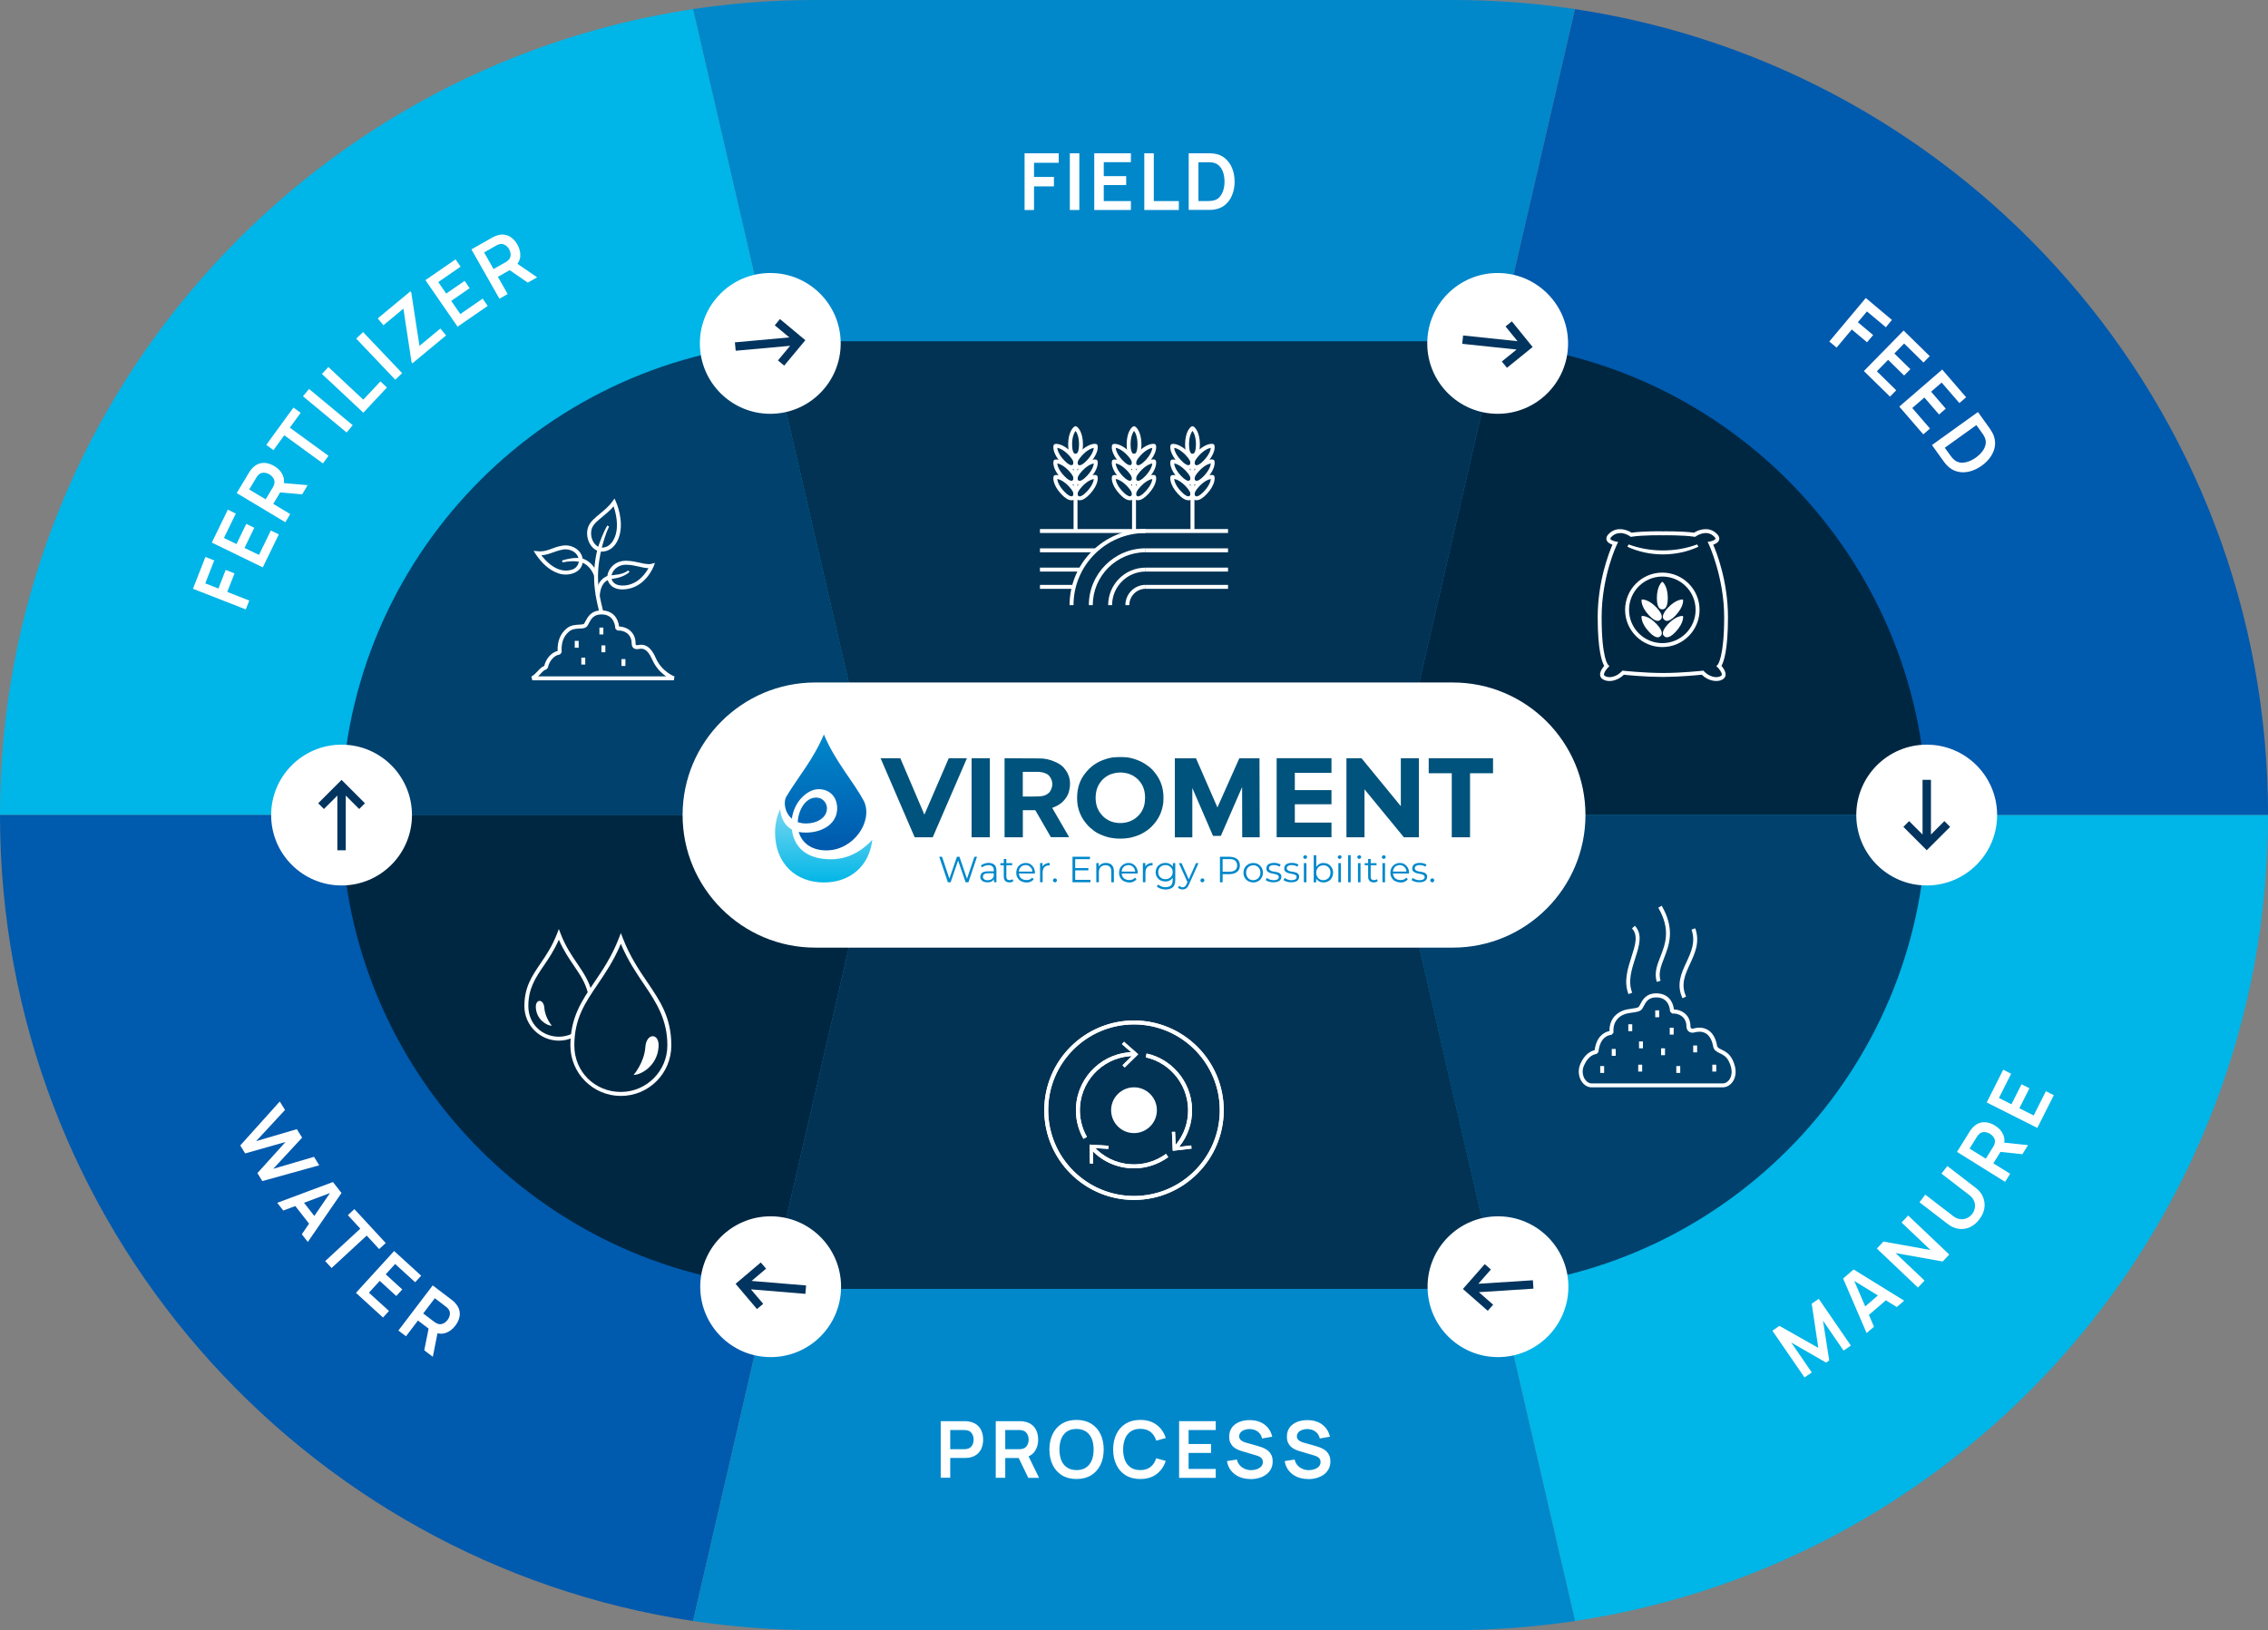 <?xml version="1.0" encoding="UTF-8"?><svg id="Layer_2" xmlns="http://www.w3.org/2000/svg" xmlns:xlink="http://www.w3.org/1999/xlink" viewBox="0 0 431.94 310.5"><rect x="0" y="0" width="431.94" height="310.5" fill="#808080" stroke="none"/><defs><style>.cls-1{fill:url(#linear-gradient);}.cls-1,.cls-2,.cls-3,.cls-4{fill-rule:evenodd;}.cls-5{fill:#00416d;}.cls-6{fill:#023354;}.cls-7{fill:#00b5e7;}.cls-8{fill:#005aae;}.cls-9{fill:#002742;}.cls-10,.cls-3{fill:#0088cb;}.cls-11{fill:#01345e;}.cls-12{fill:#fff;}.cls-2{fill:#00537c;}.cls-4{fill:url(#linear-gradient-2);}</style><linearGradient id="linear-gradient" x1="156.87" y1="168.45" x2="156.87" y2="153.62" gradientUnits="userSpaceOnUse"><stop offset="0" stop-color="#00b5e7"/><stop offset="1" stop-color="#78d8f2"/></linearGradient><linearGradient id="linear-gradient-2" x1="156.95" y1="139.62" x2="157.39" y2="161.84" gradientUnits="userSpaceOnUse"><stop offset="0" stop-color="#0088cb"/><stop offset="1" stop-color="#0059ad"/></linearGradient></defs><g id="Logos"><g><g><path class="cls-10" d="M167.49,155.25h96.97S299.95,1.73,299.95,1.73c-7.59-1.14-15.35-1.73-23.26-1.73h-121.45c-7.9,0-15.67,.59-23.26,1.73l35.5,153.51h0Z"/><path class="cls-8" d="M264.46,155.25h167.49c0-77.84-57.28-142.29-131.99-153.51l-35.5,153.51h0Z"/><path class="cls-7" d="M167.49,155.25L131.99,1.73C57.28,12.96,0,77.41,0,155.25H167.49Z"/><path class="cls-8" d="M0,155.25H0c0,77.84,57.28,142.29,131.99,153.51l35.5-153.51H0Z"/><path class="cls-7" d="M264.46,155.25l35.5,153.51c74.71-11.22,131.99-75.68,131.99-153.51h0s-167.49,0-167.49,0Z"/><path class="cls-10" d="M167.49,155.25l-35.5,153.51c7.59,1.14,15.35,1.74,23.26,1.74h121.45c7.9,0,15.67-.6,23.26-1.73l-35.5-153.51h-96.97Z"/></g><g><path class="cls-5" d="M167.49,155.25l-20.77-89.84c-45.78,4.31-81.71,42.96-81.71,89.84h102.49Z"/><path class="cls-6" d="M167.49,155.25h96.97s20.77-89.84,20.77-89.84c-2.81-.26-5.66-.41-8.54-.41h-121.45c-2.88,0-5.72,.14-8.53,.41l20.77,89.84h0Z"/><path class="cls-9" d="M264.46,155.25h102.49c0-46.89-35.94-85.53-81.71-89.84l-20.77,89.84h0Z"/><path class="cls-6" d="M167.49,155.25l-20.77,89.84c2.81,.26,5.66,.41,8.54,.41h121.45c2.88,0,5.72-.14,8.54-.41l-20.77-89.84h-96.97Z"/><path class="cls-9" d="M65,155.25c0,46.89,35.94,85.53,81.71,89.84l20.77-89.84H65Z"/><path class="cls-5" d="M366.94,155.25h-102.49l20.77,89.84c45.78-4.31,81.71-42.96,81.71-89.84Z"/></g><g><path class="cls-12" d="M155.25,180.5c-13.92,0-25.25-11.33-25.25-25.25s11.33-25.25,25.25-25.25h121.45c13.92,0,25.25,11.33,25.25,25.25s-11.33,25.25-25.25,25.25h-121.45Z"/><g><g><g><polyline class="cls-3" points="186.07 163.19 184.44 168.05 183.9 168.05 182.47 163.91 181.05 168.05 180.52 168.05 178.88 163.19 179.41 163.19 180.81 167.36 182.25 163.19 182.73 163.19 184.16 167.39 185.58 163.19 186.07 163.19"/><path class="cls-3" d="M188.6,167.59c.38-.13,.56-.39,.66-.66v-.59h-1.14c-.24,0-.51,.03-.67,.16-.17,.1-.24,.3-.26,.46s.03,.3,.11,.39c.3,.36,.81,.39,1.31,.23m.47-3.06c.53,.23,.69,.76,.69,1.25v2.27h-.47v-.59c-.19,.33-.45,.46-.73,.56-.3,.07-.78,.1-1.22-.07-.67-.3-.8-.89-.49-1.48,.24-.39,.77-.49,1.25-.49h1.16c0-.2,.02-.53-.11-.72-.25-.49-.89-.53-1.37-.39-.26,.03-.52,.16-.76,.36l-.22-.36c.28-.23,.6-.36,.93-.43,.33-.1,.84-.13,1.34,.1Z"/><path class="cls-3" d="M193.01,167.82c-.14,.13-.31,.2-.48,.23-.17,.03-.52,.07-.86-.1-.37-.16-.5-.59-.5-.95v-2.2h-.65v-.39h.65v-.79h.49v.79h1.11v.39h-1.11v2.2c0,.1,.02,.23,.07,.36,.14,.33,.65,.36,.94,.2,.06-.03,.11-.07,.16-.1l.17,.36"/><path class="cls-3" d="M194.7,164.93c-.43,.23-.64,.69-.66,1.08h2.58c-.01-.23-.08-.46-.2-.62-.41-.62-1.06-.76-1.72-.46m2.39,1.45h-3.05c.01,.23,.09,.46,.21,.66,.22,.39,.74,.59,1.17,.59,.47,0,.75-.03,1.17-.46l.28,.33c-.66,.69-1.35,.69-2.12,.46-.24-.07-.48-.2-.67-.39-.58-.59-.63-1.35-.42-2.04,.08-.23,.21-.46,.39-.62,.57-.56,1.29-.62,1.93-.43,.22,.1,.44,.23,.62,.43,.39,.43,.55,.99,.49,1.48Z"/><path class="cls-3" d="M198.87,164.7c.28-.23,.68-.33,1.05-.33v.46c-.22,0-.54,.03-.77,.16-.43,.23-.58,.76-.58,1.18v1.87h-.49v-3.65h.47v.69c.07-.13,.18-.3,.31-.39"/><path class="cls-3" d="M200.73,168.01c-.19-.13-.33-.36,0-.66,.14-.03,.28-.13,.51,.13,.05,.16,.14,.3-.14,.53-.11,.07-.25,.07-.37,0"/><polyline class="cls-3" points="207.68 167.59 207.68 168.05 204.26 168.05 204.26 163.19 207.58 163.19 207.58 163.65 204.77 163.65 204.77 165.35 207.28 165.35 207.28 165.78 204.77 165.78 204.77 167.59 207.68 167.59"/><path class="cls-3" d="M211.43,164.53c.23,.13,.42,.33,.54,.56,.12,.23,.17,.53,.17,.82v2.14h-.49v-2.07c0-.23-.03-.46-.12-.62-.09-.2-.22-.33-.39-.43-.31-.16-.81-.2-1.26,.03-.45,.23-.61,.72-.6,1.15v1.94h-.49v-3.65h.47v.66c.22-.36,.51-.53,.82-.62,.33-.1,.86-.13,1.35,.1"/><path class="cls-3" d="M214.27,164.93c-.43,.23-.63,.69-.66,1.08h2.59c-.02-.23-.09-.46-.2-.62-.4-.62-1.06-.76-1.72-.46m2.39,1.45h-3.05c.01,.23,.09,.46,.21,.66,.22,.39,.73,.59,1.17,.59,.46,0,.75-.03,1.17-.46l.28,.33c-.66,.69-1.35,.69-2.12,.46-.24-.07-.48-.2-.67-.39-.58-.59-.63-1.35-.42-2.04,.08-.23,.22-.46,.4-.62,.57-.56,1.29-.62,1.92-.43,.22,.1,.44,.23,.62,.43,.39,.43,.55,.99,.49,1.48Z"/><path class="cls-3" d="M218.44,164.7c.28-.23,.68-.33,1.06-.33v.46c-.22,0-.55,.03-.77,.16-.44,.23-.58,.76-.58,1.18v1.87h-.49v-3.65h.47v.69c.07-.13,.17-.3,.31-.39"/><path class="cls-3" d="M222.46,167.39c.17-.07,.35-.16,.49-.3,.42-.43,.47-.99,.31-1.48-.15-.39-.49-.62-.79-.76-.35-.1-.68-.1-1.02,0-.17,.07-.34,.16-.48,.3-.42,.43-.46,.99-.31,1.48,.15,.39,.49,.66,.79,.76,.35,.1,.68,.1,1.02,0m1.36-2.99v3.19c0,.36-.05,.72-.19,1.02-.25,.59-.97,.79-1.56,.82-.51,0-.88-.1-1.3-.26-.18-.1-.33-.2-.47-.3l.25-.39c.27,.23,.58,.36,.9,.46,.31,.07,.8,.1,1.28-.1,.67-.3,.6-1.05,.6-1.64-.6,.79-1.35,.79-2.08,.59-.23-.07-.46-.2-.64-.39-.57-.56-.63-1.28-.41-1.91,.08-.23,.22-.46,.41-.62,.53-.49,1.24-.59,1.88-.43,.18,.07,.35,.16,.5,.26,.14,.1,.27,.23,.37,.39v-.69h.47Z"/><path class="cls-3" d="M228.26,164.4l-1.82,4.07c-.09,.2-.19,.39-.31,.53-.36,.46-1.04,.53-1.54,.26-.09-.03-.18-.1-.25-.16l.23-.39c.3,.3,.8,.49,1.22,.03,.15-.2,.25-.46,.36-.72l-1.63-3.61h.51l1.37,3.09,1.37-3.09h.49"/><path class="cls-3" d="M228.81,168.01c-.19-.13-.33-.36,0-.66,.14-.03,.28-.13,.51,.13,.06,.16,.14,.3-.14,.53-.11,.07-.25,.07-.37,0"/><path class="cls-3" d="M234.92,165.91c.55-.2,.7-.66,.7-1.05,0-.23-.05-.49-.17-.66-.26-.46-.82-.59-1.31-.56h-1.29v2.4h1.29c.28,0,.56-.03,.79-.13m.26-2.53c.31,.13,.56,.33,.71,.59,.16,.26,.23,.56,.23,.89,0,.3-.07,.62-.23,.89-.16,.23-.4,.43-.71,.56-.7,.33-1.55,.16-2.34,.2v1.54h-.51v-4.86h1.81c.36,0,.73,.07,1.03,.2Z"/><path class="cls-3" d="M239.19,167.56c.41-.16,.67-.49,.77-.82,.11-.36,.11-.69,0-1.05-.06-.16-.16-.36-.3-.49-.44-.43-.99-.46-1.47-.3-.41,.13-.67,.49-.78,.79-.12,.36-.11,.72,0,1.05,.06,.2,.16,.36,.3,.53,.44,.43,.99,.46,1.47,.3m-1.18,.39c-.23-.07-.46-.23-.65-.39-.57-.59-.64-1.35-.41-2.04,.09-.23,.23-.46,.41-.62,.6-.56,1.35-.62,2-.43,.23,.1,.46,.23,.65,.43,.57,.59,.63,1.35,.41,2-.09,.23-.22,.46-.41,.66-.6,.56-1.35,.62-2,.39Z"/><path class="cls-3" d="M241.96,168.01c-.32-.07-.63-.16-.91-.39l.22-.39c.4,.3,.86,.43,1.31,.43,.17,0,.36-.03,.51-.07,.44-.13,.54-.49,.39-.79-.47-.46-1.17-.26-1.9-.66-.33-.2-.42-.46-.4-.76,0-.16,.06-.36,.17-.53,.2-.33,.75-.49,1.21-.49,.51,0,.89,.07,1.34,.33l-.21,.39c-.3-.2-.69-.3-1.06-.3-.19,0-.37,0-.51,.07-.43,.13-.53,.49-.38,.79,.39,.43,.91,.33,1.46,.49,.16,.03,.32,.1,.45,.16,.33,.23,.41,.46,.39,.76-.01,.16-.06,.36-.18,.53-.34,.46-1.23,.56-1.89,.43"/><path class="cls-3" d="M245.35,168.01c-.32-.07-.63-.16-.91-.39l.22-.39c.4,.3,.86,.43,1.31,.43,.18,0,.36-.03,.52-.07,.44-.13,.53-.49,.39-.79-.47-.46-1.17-.26-1.9-.66-.33-.2-.42-.46-.4-.76,.01-.16,.06-.36,.17-.53,.2-.33,.76-.49,1.21-.49,.51,0,.89,.07,1.34,.33l-.22,.39c-.3-.2-.69-.3-1.06-.3-.19,0-.37,0-.51,.07-.43,.13-.53,.49-.38,.79,.39,.43,.91,.33,1.46,.49,.16,.03,.31,.1,.44,.16,.33,.23,.41,.46,.39,.76,0,.16-.06,.36-.18,.53-.34,.46-1.23,.56-1.89,.43"/><path class="cls-3" d="M248.39,163.55c-.19-.13-.32-.33,0-.59,.13-.07,.27-.13,.49,.1,.05,.13,.14,.26-.13,.49-.1,.07-.24,.07-.36,0m-.07,.85h.49v3.65h-.49v-3.65Z"/><path class="cls-3" d="M252.53,167.56c.41-.16,.68-.49,.78-.82,.11-.36,.11-.69,0-1.05-.06-.16-.16-.36-.3-.49-.44-.43-.99-.46-1.47-.3-.41,.13-.67,.49-.78,.79-.11,.36-.11,.72,0,1.05,.06,.2,.16,.36,.3,.53,.44,.43,.99,.46,1.47,.3m.2-3.09c.23,.1,.46,.23,.64,.43,.57,.59,.62,1.35,.4,2-.08,.23-.22,.46-.4,.66-.52,.49-1.23,.62-1.86,.43-.18-.07-.34-.13-.48-.26-.14-.1-.27-.23-.36-.39v.72h-.47v-5.16h.49v2.2c.6-.82,1.32-.82,2.05-.62Z"/><path class="cls-3" d="M254.96,163.55c-.19-.13-.32-.33,0-.59,.13-.07,.27-.13,.49,.1,.05,.13,.14,.26-.13,.49-.1,.07-.24,.07-.36,0m-.07,.85h.49v3.65h-.49v-3.65Z"/><rect class="cls-10" x="256.75" y="162.89" width=".49" height="5.16"/><path class="cls-3" d="M258.68,163.55c-.19-.13-.31-.33,0-.59,.14-.07,.28-.13,.5,.1,.05,.13,.14,.26-.13,.49-.1,.07-.24,.07-.36,0m-.07,.85h.49v3.65h-.49v-3.65Z"/><path class="cls-3" d="M262.4,167.82c-.14,.13-.31,.2-.48,.23-.17,.03-.52,.07-.86-.1-.37-.16-.5-.59-.5-.95v-2.2h-.65v-.39h.65v-.79h.49v.79h1.11v.39h-1.11v2.2c0,.1,.02,.23,.07,.36,.14,.33,.66,.36,.94,.2,.06-.03,.11-.07,.16-.1l.17,.36"/><path class="cls-3" d="M263.36,163.55c-.19-.13-.32-.33,0-.59,.13-.07,.27-.13,.49,.1,.05,.13,.14,.26-.13,.49-.1,.07-.24,.07-.36,0m-.07,.85h.49v3.65h-.49v-3.65Z"/><path class="cls-3" d="M265.94,164.93c-.43,.23-.63,.69-.66,1.08h2.59c-.02-.23-.09-.46-.2-.62-.4-.62-1.06-.76-1.72-.46m2.39,1.45h-3.05c.01,.23,.09,.46,.21,.66,.22,.39,.73,.59,1.17,.59,.46,0,.75-.03,1.17-.46l.28,.33c-.66,.69-1.35,.69-2.12,.46-.24-.07-.48-.2-.67-.39-.58-.59-.63-1.35-.42-2.04,.08-.23,.22-.46,.39-.62,.57-.56,1.29-.62,1.93-.43,.22,.1,.44,.23,.62,.43,.39,.43,.55,.99,.49,1.48Z"/><path class="cls-3" d="M269.74,168.01c-.32-.07-.63-.16-.91-.39l.22-.39c.4,.3,.86,.43,1.31,.43,.17,0,.36-.03,.51-.07,.44-.13,.54-.49,.39-.79-.47-.46-1.17-.26-1.9-.66-.33-.2-.42-.46-.4-.76,0-.16,.06-.36,.17-.53,.2-.33,.75-.49,1.21-.49,.51,0,.89,.07,1.34,.33l-.21,.39c-.31-.2-.69-.3-1.07-.3-.19,0-.36,0-.51,.07-.43,.13-.53,.49-.38,.79,.39,.43,.91,.33,1.46,.49,.16,.03,.31,.1,.44,.16,.33,.23,.41,.46,.39,.76,0,.16-.06,.36-.18,.53-.34,.46-1.22,.56-1.89,.43"/><path class="cls-3" d="M272.59,168.01c-.19-.13-.33-.36,0-.66,.14-.03,.28-.13,.51,.13,.05,.16,.14,.3-.14,.53-.11,.07-.25,.07-.37,0"/></g><path class="cls-2" d="M199.93,150.83c.61-.92,.68-1.94-.01-2.92-.23-.3-.47-.46-.71-.56-.46-.23-1.18-.36-1.79-.33h-2.63v4.7c1.08,0,2.16,.03,3.25-.03,.75-.07,1.25-.2,1.9-.85m-2.79,3.48h-2.35v5.16h-3.48v-15.05l6.51,.03c1.07-.03,2.16,.2,3.26,.72,.25,.1,.5,.26,.68,.36,.33,.23,.5,.36,.74,.59,1.43,1.58,1.5,3.22,1,4.89-.22,.59-.56,1.18-1.24,1.81-.53,.46-1.21,.82-1.88,1.05l3.23,5.58h-3.48l-2.98-5.16Zm82.82,5.16h-3.48v-12.19h-4.39v-2.86h12.25v2.86h-4.38v12.19Zm-9.74-15.05v15.05h-2.86l-7.5-9.13v9.13h-3.44v-15.05h2.88l7.48,9.13v-9.13h3.44Zm-23.63,8.77v3.48h6.98v2.79h-10.44v-15.05h10.44v2.79h-6.98v3.29h6.98v2.69h-6.98Zm-6.73-8.77l.04,15.05h-3.33l-.02-9.56-4.05,9.3h-1.49l-3.94-9.13v9.4h-3.33v-15.05h4.03l4.08,9.36,4.17-9.36h3.84Zm-24.8,12.06c.74-.26,1.51-.76,2.13-1.58,.38-.53,.61-1.08,.74-1.61,.08-.33,.14-.82,.14-1.35,0-.3-.03-.59-.05-.79-.08-.59-.18-.92-.38-1.38-.25-.56-.75-1.25-1.38-1.71-.81-.59-1.47-.79-2.31-.89-.57-.07-1.16-.03-1.74,.1-.87,.2-1.58,.53-2.39,1.38-.56,.66-.86,1.31-1.02,1.97-.08,.33-.14,.79-.15,1.31,0,.3,.03,.59,.06,.82,.08,.59,.18,.92,.38,1.35,.25,.56,.75,1.25,1.38,1.74,.81,.59,1.47,.79,2.31,.89,.57,.07,1.16,.03,1.74-.1,.19-.03,.38-.1,.54-.16Zm-6.9,1.61c-.45-.33-.82-.66-1.21-1.12-.79-.92-1.25-1.84-1.53-2.79-.26-.85-.35-1.91-.27-2.92,.16-1.74,.67-3.22,2.3-4.86,1.03-.99,2.24-1.58,3.41-1.91,.33-.1,.66-.16,1.07-.23,.42-.03,.92-.07,1.42-.07s1,.03,1.41,.07c.78,.13,1.34,.3,1.98,.56,.58,.23,1.16,.53,1.72,.95,.27,.16,.52,.39,.75,.59,2.14,2.1,2.52,4.37,2.32,6.6-.22,1.51-.73,3.02-2.31,4.57-1.02,.95-2.23,1.58-3.39,1.87-.33,.1-.66,.2-1.07,.23-.41,.07-.92,.1-1.42,.1s-1-.03-1.42-.1c-.8-.1-1.38-.3-2.04-.56-.32-.13-.62-.26-.92-.43s-.58-.36-.83-.56Zm-23.13-13.67h3.48v15.05h-3.48v-15.05Zm-.89,0l-6.51,15.05h-3.44l-6.49-15.05h3.76l4.58,10.74,4.64-10.74h3.46Z"/></g><g><path class="cls-1" d="M158.2,163.67c-4.54,0-6.98-2.25-7.39-5.66-1.5-.81-2.08-2.35-2.24-3.93-.6,1.41-.96,2.87-.96,4.46,0,5.99,4,9.55,9.3,9.55,4.87,0,8.64-3,9.22-8.14-1.27,1.42-3.95,3.73-7.92,3.73Z"/><path class="cls-4" d="M149.82,151.64c2.05-3.46,5.07-6.94,7.09-11.74,2.2,5.24,5.61,8.92,7.63,12.7,1.78,3.84-1.96,9.38-7.15,9.38-2.93,0-4.7-1.5-5.27-3.51,.4,.08,.84,.12,1.33,.12,3.45,0,5.99-1.87,5.99-4.6,0-2.21-1.42-3.67-3.56-3.67-1.96,0-4.62,2.19-5.07,5.62-1.39-1.18-1.67-3.22-1-4.3Zm7.68,2.36c0-1.03-.78-2.08-2.06-2.08-1.96,0-3.37,2.2-3.51,4.67,.45,.16,.96,.26,1.53,.26,2.31,0,4.03-1.2,4.03-2.85Z"/></g></g></g><g><circle class="cls-12" cx="285.23" cy="65.41" r="13.41"/><path class="cls-11" d="M287.93,61.21l3.96,4.89-4.89,3.96-.98-1.2,2.82-2.28-10.36-1.09,.17-1.59,10.36,1.09-2.28-2.81,1.21-.97Z"/></g><g><circle class="cls-12" cx="146.7" cy="65.41" r="13.41"/><path class="cls-11" d="M148.54,60.77l4.84,4.03-4.03,4.84-1.19-.99,2.32-2.78-10.37,.94-.15-1.6,10.37-.94-2.78-2.31,1-1.19Z"/></g><g><circle class="cls-12" cx="366.94" cy="155.25" r="13.41"/><path class="cls-11" d="M371.4,157.5l-4.45,4.45-4.45-4.45,1.09-1.1,2.56,2.56v-10.42h1.6v10.42l2.56-2.56,1.09,1.1Z"/></g><g><circle class="cls-12" cx="146.77" cy="245.09" r="13.41"/><path class="cls-11" d="M144.16,249.34l-4.07-4.8,4.8-4.07,1.01,1.18-2.76,2.34,10.38,.86-.13,1.6-10.38-.86,2.34,2.76-1.19,1Z"/></g><g><circle class="cls-12" cx="285.29" cy="245.09" r="13.41"/><path class="cls-11" d="M283.34,249.68l-4.73-4.16,4.16-4.73,1.17,1.02-2.39,2.72,10.39-.67,.1,1.6-10.39,.67,2.72,2.39-1.03,1.16Z"/></g><g><circle class="cls-12" cx="65.05" cy="155.25" r="13.41"/><path class="cls-11" d="M60.6,153l4.45-4.45,4.45,4.45-1.09,1.1-2.56-2.56v10.42h-1.6v-10.42l-2.56,2.56-1.09-1.1Z"/></g><g><path class="cls-12" d="M45.76,218.18l7.52-8.37,1,1.61-5.5,5.94,7.75-2.28,1.01,1.61-5.5,5.94,7.76-2.28,1,1.61-10.84,3.01-.94-1.52,5.36-5.93-7.69,2.18-.94-1.52Z"/><path class="cls-12" d="M52.8,229.11l10.61-3.96,1.63,2.09-6.42,9.33-1.14-1.47,5.74-8.4,.25,.32-9.52,3.56-1.15-1.47Zm3.01,.06l1.33-1.04,3.49,4.47-1.33,1.04-3.49-4.47Z"/><path class="cls-12" d="M61.93,240.21l6.69-6.18-2.37-2.57,1.24-1.15,5.97,6.46-1.25,1.15-2.37-2.57-6.69,6.18-1.23-1.33Z"/><path class="cls-12" d="M67.78,246.27l7.28-7.98,5.15,4.7-1.14,1.25-3.82-3.48-1.79,1.97,3.15,2.88-1.14,1.25-3.15-2.88-2.06,2.25,3.82,3.48-1.14,1.25-5.15-4.7Z"/><path class="cls-12" d="M75.87,253.44l6.54-8.6,3.55,2.7c.08,.06,.19,.15,.32,.25,.13,.11,.24,.21,.33,.32,.44,.45,.73,.93,.86,1.43,.13,.5,.13,1.01-.01,1.51-.14,.51-.39,1-.75,1.47-.53,.7-1.17,1.17-1.9,1.4-.74,.23-1.52,.13-2.34-.3l-.66-.41-2.21-1.68-2.28,3-1.44-1.09Zm4.74-3.25l2.05,1.56c.08,.06,.17,.12,.28,.19,.11,.07,.21,.12,.31,.16,.28,.12,.55,.16,.8,.11,.25-.05,.48-.14,.68-.29,.2-.15,.37-.31,.51-.5,.14-.18,.25-.39,.34-.63,.09-.24,.12-.48,.1-.74-.02-.26-.13-.5-.32-.75-.07-.09-.15-.17-.24-.25-.09-.08-.18-.15-.26-.21l-2.05-1.56-2.21,2.9Zm.19,7.01l.96-4.79,1.71,.79-1.04,5.24-1.63-1.24Z"/></g><g><path class="cls-12" d="M179.16,281.5v-10.8h4.46c.1,0,.24,0,.4,.01,.17,0,.32,.02,.46,.05,.62,.1,1.14,.3,1.55,.62,.41,.32,.71,.72,.91,1.21s.3,1.03,.3,1.62-.1,1.13-.3,1.62-.5,.89-.91,1.21-.92,.53-1.54,.62c-.14,.02-.29,.03-.46,.04-.17,0-.3,.01-.4,.01h-2.66v3.77h-1.81Zm1.81-5.46h2.58c.1,0,.21,0,.34-.01,.12-.01,.24-.03,.35-.06,.3-.08,.54-.21,.71-.4,.17-.19,.29-.41,.37-.64,.07-.24,.11-.48,.11-.71s-.04-.47-.11-.71c-.07-.24-.2-.46-.37-.65-.17-.19-.41-.32-.71-.4-.11-.03-.22-.05-.35-.06s-.24-.01-.34-.01h-2.58v3.65Z"/><path class="cls-12" d="M189.64,281.5v-10.8h4.46c.1,0,.24,0,.4,.01,.17,0,.32,.02,.46,.05,.62,.1,1.14,.3,1.55,.62,.41,.32,.71,.72,.91,1.21s.3,1.03,.3,1.62c0,.88-.22,1.64-.67,2.27-.45,.63-1.13,1.02-2.05,1.17l-.77,.07h-2.78v3.77h-1.81Zm1.81-5.46h2.58c.1,0,.21,0,.34-.01,.12-.01,.24-.03,.35-.06,.3-.08,.54-.21,.71-.4,.17-.19,.29-.41,.37-.64,.07-.24,.11-.48,.11-.71s-.04-.47-.11-.71c-.07-.24-.2-.46-.37-.65-.17-.19-.41-.32-.71-.4-.11-.03-.22-.05-.35-.06s-.24-.01-.34-.01h-2.58v3.65Zm4.39,5.46l-2.13-4.39,1.84-.41,2.34,4.8h-2.05Z"/><path class="cls-12" d="M205.02,281.72c-1.08,0-2-.24-2.77-.71-.77-.47-1.36-1.13-1.77-1.98-.41-.84-.62-1.83-.62-2.94s.21-2.09,.62-2.94c.41-.84,1-1.5,1.77-1.98,.77-.47,1.69-.71,2.77-.71s2.01,.24,2.78,.71,1.37,1.13,1.78,1.98,.62,1.83,.62,2.94-.21,2.1-.62,2.94-1,1.5-1.78,1.98c-.77,.47-1.7,.71-2.78,.71Zm0-1.7c.73,0,1.33-.16,1.81-.48,.48-.33,.84-.78,1.09-1.37,.24-.59,.36-1.28,.36-2.07s-.12-1.48-.36-2.06c-.24-.58-.61-1.04-1.09-1.36-.48-.32-1.09-.49-1.81-.5-.72,0-1.33,.16-1.81,.48-.48,.33-.84,.78-1.08,1.37-.24,.59-.36,1.28-.36,2.07s.12,1.48,.36,2.06c.24,.58,.6,1.04,1.08,1.36,.48,.33,1.09,.49,1.81,.5Z"/><path class="cls-12" d="M217.16,281.72c-1.08,0-2-.24-2.77-.71-.77-.47-1.36-1.13-1.77-1.98-.41-.84-.62-1.83-.62-2.94s.21-2.09,.62-2.94c.41-.84,1-1.5,1.77-1.98,.77-.47,1.69-.71,2.77-.71,1.25,0,2.28,.31,3.11,.93,.83,.62,1.41,1.46,1.75,2.52l-1.82,.5c-.21-.71-.57-1.26-1.07-1.65-.5-.4-1.16-.6-1.96-.6-.72,0-1.33,.16-1.81,.49-.48,.33-.85,.78-1.09,1.37-.24,.59-.37,1.28-.37,2.07,0,.79,.12,1.48,.36,2.07,.24,.59,.61,1.04,1.09,1.37,.48,.33,1.09,.49,1.81,.49,.81,0,1.46-.2,1.96-.6,.51-.4,.86-.95,1.07-1.65l1.82,.5c-.33,1.05-.92,1.89-1.75,2.52-.83,.62-1.87,.93-3.11,.93Z"/><path class="cls-12" d="M224.56,281.5v-10.8h6.98v1.69h-5.17v2.66h4.27v1.7h-4.27v3.05h5.17v1.7h-6.98Z"/><path class="cls-12" d="M238.15,281.72c-.79,0-1.5-.14-2.13-.41-.63-.28-1.15-.67-1.56-1.18-.41-.51-.67-1.12-.78-1.83l1.88-.29c.16,.64,.49,1.14,.99,1.49,.5,.35,1.07,.53,1.72,.53,.38,0,.75-.06,1.09-.18,.34-.12,.62-.29,.83-.52,.21-.23,.32-.51,.32-.85,0-.15-.02-.29-.07-.42-.05-.13-.12-.24-.22-.34-.1-.1-.22-.19-.38-.27-.15-.08-.33-.15-.53-.21l-2.79-.83c-.24-.07-.5-.16-.78-.28-.28-.12-.54-.28-.79-.49-.25-.21-.45-.47-.61-.79-.16-.32-.24-.72-.24-1.2,0-.7,.18-1.28,.53-1.75s.83-.83,1.42-1.06,1.26-.35,1.99-.34c.74,0,1.4,.13,1.98,.38,.58,.25,1.06,.61,1.46,1.08,.39,.47,.66,1.04,.82,1.7l-1.94,.34c-.08-.38-.23-.7-.46-.97s-.5-.47-.83-.61c-.33-.14-.68-.21-1.05-.22-.36,0-.69,.05-1,.16s-.56,.27-.74,.48-.28,.46-.28,.74c0,.26,.08,.48,.24,.65,.16,.17,.36,.3,.6,.4s.48,.18,.72,.24l1.93,.54c.27,.07,.56,.17,.89,.29s.65,.29,.95,.5c.3,.21,.56,.5,.75,.85,.2,.35,.3,.79,.3,1.33s-.12,1.05-.35,1.47c-.23,.42-.55,.77-.94,1.05-.4,.28-.85,.49-1.35,.63-.51,.14-1.04,.21-1.59,.21Z"/><path class="cls-12" d="M249.14,281.72c-.79,0-1.5-.14-2.13-.41-.63-.28-1.15-.67-1.56-1.18-.41-.51-.67-1.12-.78-1.83l1.88-.29c.16,.64,.49,1.14,.99,1.49,.5,.35,1.07,.53,1.72,.53,.38,0,.75-.06,1.09-.18,.34-.12,.62-.29,.83-.52,.21-.23,.32-.51,.32-.85,0-.15-.02-.29-.07-.42-.05-.13-.12-.24-.22-.34-.1-.1-.22-.19-.38-.27-.15-.08-.33-.15-.53-.21l-2.79-.83c-.24-.07-.5-.16-.78-.28-.28-.12-.54-.28-.79-.49-.25-.21-.45-.47-.61-.79-.16-.32-.24-.72-.24-1.2,0-.7,.18-1.28,.53-1.75s.83-.83,1.42-1.06,1.26-.35,1.99-.34c.74,0,1.4,.13,1.98,.38,.58,.25,1.06,.61,1.46,1.08,.39,.47,.66,1.04,.82,1.7l-1.94,.34c-.08-.38-.23-.7-.46-.97s-.5-.47-.83-.61c-.33-.14-.68-.21-1.05-.22-.36,0-.69,.05-1,.16s-.56,.27-.74,.48-.28,.46-.28,.74c0,.26,.08,.48,.24,.65,.16,.17,.36,.3,.6,.4s.48,.18,.72,.24l1.93,.54c.27,.07,.56,.17,.89,.29s.65,.29,.95,.5c.3,.21,.56,.5,.75,.85,.2,.35,.3,.79,.3,1.33s-.12,1.05-.35,1.47c-.23,.42-.55,.77-.94,1.05-.4,.28-.85,.49-1.35,.63-.51,.14-1.04,.21-1.59,.21Z"/></g><g><path class="cls-12" d="M348.4,65.04l6.94-8.28,4.98,4.18-1.16,1.39-3.6-3.01-1.73,2.06,2.91,2.44-1.16,1.38-2.91-2.44-2.89,3.45-1.39-1.16Z"/><path class="cls-12" d="M354.98,70.67l7.56-7.71,4.98,4.88-1.19,1.21-3.69-3.62-1.86,1.9,3.05,2.99-1.19,1.21-3.05-2.99-2.14,2.18,3.69,3.62-1.19,1.21-4.98-4.88Z"/><path class="cls-12" d="M361.72,77.45l8.17-7.06,4.56,5.28-1.28,1.11-3.38-3.91-2.01,1.74,2.79,3.23-1.28,1.11-2.79-3.23-2.31,2,3.38,3.91-1.28,1.11-4.56-5.28Z"/><path class="cls-12" d="M367.93,84.78l8.77-6.3,2.01,2.8c.05,.07,.15,.22,.31,.44,.15,.22,.29,.44,.41,.66,.41,.76,.58,1.52,.53,2.29s-.31,1.51-.76,2.2c-.45,.7-1.04,1.31-1.79,1.84-.74,.53-1.52,.9-2.32,1.1-.8,.2-1.58,.21-2.33,.01-.75-.19-1.42-.6-2.01-1.23-.17-.18-.33-.38-.49-.6-.16-.22-.27-.36-.32-.43l-2.01-2.8Zm2.45,.5l.94,1.3c.09,.12,.2,.27,.35,.46,.14,.18,.28,.34,.42,.46,.38,.36,.8,.56,1.28,.61,.48,.05,.97-.01,1.48-.19,.51-.18,.99-.43,1.45-.76,.47-.34,.88-.72,1.21-1.15,.33-.43,.54-.87,.64-1.34,.1-.47,.04-.93-.18-1.39-.07-.17-.17-.35-.3-.54-.13-.19-.24-.35-.33-.47l-.94-1.3-6.01,4.31Z"/></g><g><path class="cls-12" d="M195.13,40v-10.8h6.5v1.81h-4.7v2.69h3.79v1.8h-3.79v4.5h-1.81Z"/><path class="cls-12" d="M203.75,40v-10.8h1.81v10.8h-1.81Z"/><path class="cls-12" d="M208.4,40v-10.8h6.98v1.69h-5.17v2.66h4.27v1.7h-4.27v3.05h5.17v1.7h-6.98Z"/><path class="cls-12" d="M217.93,40v-10.8h1.81v9.1h4.77v1.7h-6.58Z"/><path class="cls-12" d="M226.39,40v-10.8h3.44c.09,0,.27,0,.54,0,.27,0,.53,.02,.78,.05,.86,.11,1.58,.41,2.17,.91,.59,.5,1.04,1.13,1.35,1.9,.3,.77,.46,1.61,.46,2.53s-.15,1.76-.46,2.53c-.3,.77-.75,1.4-1.35,1.9-.59,.5-1.32,.8-2.17,.91-.25,.03-.5,.05-.77,.05-.27,0-.45,0-.54,0h-3.44Zm1.84-1.7h1.6c.15,0,.34,0,.57-.02,.23,0,.44-.03,.62-.07,.51-.09,.93-.32,1.25-.68,.32-.36,.56-.8,.71-1.31,.15-.51,.23-1.05,.23-1.62s-.08-1.13-.23-1.65-.39-.95-.72-1.3c-.32-.35-.73-.57-1.23-.67-.18-.04-.39-.06-.62-.07-.23,0-.42-.01-.57-.01h-1.6v7.4Z"/></g><g><path class="cls-12" d="M46.81,116.08l-10.06-3.93,2.37-6.06,1.68,.66-1.71,4.37,2.51,.98,1.38-3.54,1.68,.66-1.38,3.53,4.19,1.64-.66,1.68Z"/><path class="cls-12" d="M50.05,108.07l-9.71-4.72,3.05-6.27,1.52,.74-2.26,4.65,2.39,1.16,1.86-3.84,1.53,.74-1.86,3.84,2.75,1.33,2.26-4.65,1.52,.74-3.05,6.27Z"/><path class="cls-12" d="M54.34,99.48l-9.26-5.56,2.3-3.83c.05-.09,.13-.2,.22-.34,.09-.14,.18-.26,.28-.37,.4-.49,.85-.82,1.33-1.01,.48-.19,.99-.24,1.51-.16s1.03,.28,1.54,.58c.75,.45,1.29,1.03,1.6,1.74,.31,.71,.3,1.49-.05,2.36l-.34,.7-1.43,2.39,3.23,1.94-.93,1.55Zm-3.75-4.36l1.33-2.21c.05-.09,.1-.18,.16-.3s.1-.22,.13-.33c.09-.3,.1-.57,.02-.81-.07-.25-.2-.46-.36-.65-.17-.19-.35-.34-.55-.46s-.42-.21-.66-.27c-.25-.06-.49-.07-.75-.02-.25,.05-.49,.18-.71,.4-.08,.07-.15,.16-.23,.27-.07,.1-.13,.2-.18,.28l-1.33,2.21,3.13,1.88Zm6.94-.96l-4.86-.43,.6-1.78,5.32,.46-1.05,1.76Z"/><path class="cls-12" d="M61.5,88.27l-7.36-5.36-2.06,2.83-1.37-1,5.18-7.11,1.37,1-2.06,2.83,7.36,5.36-1.06,1.46Z"/><path class="cls-12" d="M66.01,82.38l-8.31-6.9,1.16-1.39,8.31,6.9-1.16,1.39Z"/><path class="cls-12" d="M69.2,78.61l-7.89-7.38,1.23-1.32,6.65,6.22,3.26-3.48,1.24,1.16-4.49,4.8Z"/><path class="cls-12" d="M75.28,72.33l-7.44-7.83,1.31-1.25,7.44,7.83-1.31,1.25Z"/><path class="cls-12" d="M78.54,69.2l-.16-.19-1.55-10.22-3.81,3.16-1.08-1.3,6.22-5.16,.16,.2,1.57,10.19,3.98-3.3,1.09,1.31-6.41,5.31Z"/><path class="cls-12" d="M87.16,62.25l-6.14-8.89,5.74-3.96,.96,1.39-4.25,2.94,1.51,2.19,3.51-2.42,.96,1.39-3.51,2.42,1.73,2.51,4.25-2.94,.96,1.39-5.74,3.96Z"/><path class="cls-12" d="M95.11,56.89l-5.33-9.39,3.88-2.2c.09-.05,.21-.12,.36-.19,.15-.08,.29-.14,.42-.18,.59-.23,1.14-.3,1.65-.22s.97,.28,1.39,.61c.41,.33,.77,.75,1.06,1.27,.43,.76,.61,1.53,.54,2.3-.08,.77-.47,1.45-1.2,2.03l-.64,.44-2.42,1.37,1.86,3.28-1.57,.89Zm-1.12-5.64l2.24-1.27c.09-.05,.18-.11,.29-.18,.1-.07,.19-.14,.27-.22,.22-.21,.36-.45,.42-.7,.06-.25,.06-.5,0-.74-.06-.24-.14-.47-.25-.67-.11-.2-.26-.39-.44-.56-.18-.17-.4-.3-.64-.38-.24-.08-.51-.08-.81,0-.11,.03-.21,.07-.33,.12-.11,.06-.21,.11-.3,.16l-2.24,1.27,1.8,3.17Zm6.52,2.58l-4.02-2.77,1.4-1.26,4.41,3.02-1.78,1.01Z"/></g><g><path class="cls-12" d="M343.67,262.37l-6.12-8.9,1.34-.92,7.41,4.19-1.26-8.42,1.34-.92,6.12,8.9-1.39,.96-3.92-5.7,1.19,7.58-.59,.41-6.65-3.83,3.92,5.7-1.4,.96Z"/><path class="cls-12" d="M355.5,253.93l-4.48-10.4,2-1.73,9.63,5.95-1.41,1.21-8.67-5.32,.31-.26,4.02,9.33-1.41,1.21Zm-.09-3.01l-1.1-1.28,4.29-3.71,1.1,1.28-4.29,3.7Z"/><path class="cls-12" d="M365.27,245.25l-7.83-7.43,1.26-1.33,8.97,1.61-5.52-5.24,1.26-1.33,7.83,7.43-1.26,1.33-8.97-1.61,5.52,5.24-1.26,1.33Z"/><path class="cls-12" d="M376.95,232.28c-.52,.68-1.12,1.17-1.8,1.48-.68,.3-1.38,.41-2.1,.31-.73-.1-1.43-.4-2.11-.93l-5.37-4.13,1.1-1.46,5.34,4.11c.32,.25,.65,.41,.99,.5,.34,.09,.67,.1,.99,.05,.32-.05,.62-.16,.9-.33,.28-.17,.51-.39,.71-.64,.21-.27,.35-.55,.44-.87,.09-.31,.12-.63,.09-.95-.03-.32-.14-.63-.31-.94-.17-.3-.42-.58-.73-.82l-5.34-4.11,1.12-1.45,5.38,4.14c.68,.52,1.16,1.12,1.43,1.8s.36,1.38,.24,2.11-.44,1.44-.97,2.12Z"/><path class="cls-12" d="M381.88,225.12l-9.17-5.71,2.36-3.79c.05-.09,.13-.2,.22-.34,.09-.14,.19-.26,.28-.36,.41-.48,.86-.81,1.35-.99,.49-.18,.99-.22,1.51-.13s1.03,.29,1.54,.61c.75,.47,1.27,1.05,1.57,1.77,.3,.71,.27,1.5-.09,2.36l-.35,.69-1.47,2.36,3.2,1.99-.96,1.53Zm-3.68-4.42l1.36-2.19c.05-.08,.11-.18,.17-.29s.1-.22,.13-.33c.09-.29,.11-.56,.04-.81-.07-.25-.19-.46-.35-.65-.17-.19-.35-.34-.54-.46-.2-.12-.42-.22-.66-.28-.25-.07-.49-.08-.75-.03-.25,.05-.49,.18-.71,.39-.08,.07-.16,.16-.23,.26-.07,.1-.13,.2-.19,.28l-1.36,2.19,3.09,1.93Zm6.96-.85l-4.86-.51,.63-1.77,5.31,.55-1.08,1.74Z"/><path class="cls-12" d="M388.02,214.85l-9.65-4.86,3.14-6.23,1.51,.76-2.32,4.62,2.38,1.2,1.92-3.81,1.51,.76-1.92,3.81,2.73,1.37,2.32-4.62,1.51,.76-3.14,6.23Z"/></g><g><rect class="cls-12" x="198.06" y="100.77" width="35.82" height=".75"/><rect class="cls-12" x="218.19" y="104.45" width="15.69" height=".75"/><rect class="cls-12" x="198.06" y="104.45" width="10.63" height=".75"/><rect class="cls-12" x="218.19" y="108.12" width="15.69" height=".75"/><rect class="cls-12" x="198.06" y="108.12" width="7.74" height=".75"/><rect class="cls-12" x="218.19" y="111.41" width="15.69" height=".75"/><rect class="cls-12" x="198.06" y="111.41" width="6.37" height=".75"/><path class="cls-12" d="M204.45,115.26h-.75c0-7.99,6.5-14.49,14.49-14.49v.75c-7.58,0-13.74,6.17-13.74,13.74Z"/><path class="cls-12" d="M208.12,115.26h-.75c0-5.96,4.85-10.82,10.82-10.82v.75c-5.55,0-10.07,4.52-10.07,10.07Z"/><path class="cls-12" d="M211.8,115.26h-.75c0-3.94,3.2-7.14,7.14-7.14v.75c-3.52,0-6.39,2.87-6.39,6.39Z"/><path class="cls-12" d="M215.08,115.26h-.75c0-2.13,1.73-3.86,3.86-3.86v.75c-1.71,0-3.11,1.39-3.11,3.11Z"/><g><rect class="cls-12" x="215.6" y="87.26" width=".75" height="13.88"/><path class="cls-12" d="M215.9,87.17c-.33,0-.57-.16-.71-.29-.42-.39-.62-1.12-.62-2.21,0-2.42,1.02-3.49,1.41-3.49s1.41,1.07,1.41,3.49c0,1.1-.2,1.82-.62,2.21-.16,.15-.42,.31-.8,.29-.02,0-.05,0-.07,0Zm.04-.75c.12,0,.21,0,.32-.09,.14-.13,.38-.53,.38-1.67,0-1.5-.42-2.27-.66-2.59-.24,.32-.66,1.1-.66,2.59,0,1.13,.24,1.53,.38,1.67,.1,.1,.19,.09,.24,.09Z"/><path class="cls-12" d="M216.75,89.36c-.21,0-.52-.06-.78-.33-.28-.23-.36-.54-.38-.75-.04-.57,.31-1.24,1.05-2.04,1.65-1.77,3.13-1.85,3.41-1.59,.28,.27,.3,1.75-1.35,3.51h0c-.75,.8-1.39,1.19-1.96,1.19h0Zm2.71-4.05c-.4,.07-1.23,.35-2.25,1.45-.77,.83-.87,1.28-.86,1.48,0,.14,.08,.2,.11,.23,.09,.08,.15,.15,.29,.15h0c.2,0,.64-.13,1.42-.96,1.02-1.1,1.25-1.95,1.29-2.35Z"/><path class="cls-12" d="M216.75,92.33c-.21,0-.52-.06-.78-.33-.28-.23-.36-.54-.38-.75-.04-.57,.31-1.24,1.05-2.04,1.65-1.77,3.13-1.85,3.41-1.59,.28,.27,.3,1.75-1.35,3.51h0c-.75,.8-1.39,1.19-1.96,1.19h0Zm2.71-4.05c-.4,.07-1.23,.35-2.25,1.45-.77,.83-.87,1.28-.86,1.48,0,.14,.08,.2,.11,.23,.09,.08,.15,.15,.29,.15h0c.2,0,.64-.13,1.42-.96,1.02-1.1,1.25-1.95,1.29-2.35Z"/><path class="cls-12" d="M216.75,95.29c-.21,0-.52-.06-.78-.33-.28-.23-.36-.54-.38-.75-.04-.57,.31-1.24,1.05-2.04,1.65-1.77,3.13-1.85,3.41-1.59,.28,.27,.3,1.75-1.35,3.51h0c-.75,.8-1.39,1.19-1.96,1.19h0Zm2.71-4.05c-.4,.07-1.23,.35-2.25,1.45-.77,.83-.87,1.28-.86,1.48,0,.14,.08,.2,.11,.23,.09,.08,.15,.15,.29,.15h0c.2,0,.64-.13,1.42-.96,1.02-1.1,1.25-1.95,1.29-2.35Z"/><path class="cls-12" d="M215.19,89.36h0c-.57,0-1.22-.39-1.96-1.19h0c-1.65-1.77-1.63-3.25-1.35-3.51,.29-.26,1.77-.17,3.41,1.59,.75,.8,1.09,1.47,1.05,2.04-.01,.21-.09,.52-.38,.76-.25,.26-.55,.32-.77,.32Zm-1.42-1.71c.78,.83,1.23,.95,1.42,.96,.14,0,.2-.06,.23-.1,.09-.08,.16-.14,.17-.28,.01-.2-.08-.65-.86-1.48-1.02-1.09-1.85-1.38-2.25-1.45,.04,.4,.26,1.25,1.29,2.35h0Z"/><path class="cls-12" d="M215.19,92.33h0c-.57,0-1.22-.39-1.96-1.19h0c-1.65-1.77-1.63-3.25-1.35-3.51,.29-.26,1.77-.17,3.41,1.59,.75,.8,1.09,1.47,1.05,2.04-.01,.21-.09,.52-.38,.76-.25,.26-.55,.32-.77,.32Zm-1.42-1.71c.78,.83,1.23,.95,1.42,.96,.14,0,.2-.06,.23-.1,.09-.08,.16-.14,.17-.28,.01-.2-.08-.65-.86-1.48-1.02-1.09-1.85-1.38-2.25-1.45,.04,.4,.26,1.25,1.29,2.35h0Z"/><path class="cls-12" d="M215.19,95.29h0c-.57,0-1.22-.39-1.96-1.19h0c-1.65-1.77-1.63-3.25-1.35-3.51,.29-.26,1.77-.17,3.41,1.59,.75,.8,1.09,1.47,1.05,2.04-.01,.21-.09,.52-.38,.76-.25,.26-.55,.32-.77,.32Zm-1.42-1.71c.78,.83,1.23,.94,1.42,.96,.14,0,.2-.06,.23-.1,.09-.08,.16-.14,.17-.28,.01-.2-.08-.65-.86-1.48-1.02-1.09-1.85-1.38-2.25-1.45,.04,.4,.26,1.25,1.29,2.35h0Z"/></g><g><rect class="cls-12" x="226.73" y="87.26" width=".75" height="13.88"/><path class="cls-12" d="M227.03,87.17c-.33,0-.57-.16-.71-.29-.42-.39-.62-1.12-.62-2.21,0-2.42,1.02-3.49,1.41-3.49s1.41,1.07,1.41,3.49c0,1.1-.2,1.82-.62,2.21-.15,.15-.42,.31-.8,.29-.02,0-.05,0-.07,0Zm.08-5.1c-.24,.32-.66,1.1-.66,2.59,0,1.13,.24,1.53,.38,1.67,.1,.1,.19,.09,.24,.09,.12,0,.21,0,.32-.09,.14-.13,.38-.53,.38-1.67,0-1.5-.42-2.27-.66-2.59Z"/><path class="cls-12" d="M227.89,89.36c-.21,0-.52-.06-.78-.33-.28-.23-.36-.54-.38-.75-.04-.57,.31-1.24,1.05-2.04,1.65-1.77,3.13-1.85,3.41-1.59,.28,.27,.3,1.75-1.35,3.51h0c-.75,.8-1.39,1.19-1.96,1.19h0Zm2.71-4.05c-.4,.07-1.23,.35-2.25,1.45-.77,.83-.87,1.28-.86,1.48,0,.14,.08,.2,.11,.23,.09,.08,.15,.15,.29,.15h0c.2,0,.64-.13,1.42-.96h0c1.02-1.1,1.25-1.95,1.29-2.35Z"/><path class="cls-12" d="M227.89,92.33c-.21,0-.52-.06-.78-.33-.28-.23-.36-.54-.38-.75-.04-.57,.31-1.24,1.05-2.04,1.65-1.77,3.13-1.85,3.41-1.59,.28,.27,.3,1.75-1.35,3.51h0c-.75,.8-1.39,1.19-1.96,1.19h0Zm2.71-4.05c-.4,.07-1.23,.35-2.25,1.45-.77,.83-.87,1.28-.86,1.48,0,.14,.08,.2,.11,.23,.09,.08,.15,.15,.29,.15h0c.2,0,.64-.13,1.42-.96h0c1.02-1.1,1.25-1.95,1.29-2.35Z"/><path class="cls-12" d="M227.89,95.29c-.21,0-.52-.06-.78-.33-.28-.23-.36-.54-.38-.75-.04-.57,.31-1.24,1.05-2.04,1.65-1.77,3.13-1.85,3.41-1.59,.28,.27,.3,1.75-1.35,3.51h0c-.75,.8-1.39,1.19-1.96,1.19h0Zm2.71-4.05c-.4,.07-1.23,.35-2.25,1.45-.77,.83-.87,1.28-.86,1.48,0,.14,.08,.2,.11,.23,.09,.08,.15,.15,.29,.15h0c.2,0,.64-.13,1.42-.96h0c1.02-1.1,1.25-1.95,1.29-2.35Z"/><path class="cls-12" d="M226.33,89.36h0c-.57,0-1.22-.39-1.96-1.19h0c-1.65-1.77-1.63-3.25-1.35-3.51,.29-.26,1.77-.17,3.41,1.59,.75,.8,1.09,1.47,1.06,2.04-.01,.21-.09,.52-.39,.76-.25,.26-.55,.32-.77,.32Zm-1.42-1.71c.77,.83,1.22,.96,1.42,.96h0c.14,0,.2-.06,.23-.1,.09-.08,.16-.14,.17-.28,.01-.2-.08-.65-.86-1.48-1.02-1.09-1.85-1.38-2.25-1.45,.04,.4,.26,1.25,1.29,2.35h0Z"/><path class="cls-12" d="M226.33,92.33h0c-.57,0-1.22-.39-1.96-1.19h0c-1.65-1.77-1.63-3.25-1.35-3.51,.29-.26,1.77-.17,3.41,1.59,.75,.8,1.09,1.47,1.06,2.04-.01,.21-.09,.52-.39,.76-.25,.26-.55,.32-.77,.32Zm-1.42-1.71c.77,.83,1.22,.96,1.42,.96h0c.14,0,.2-.06,.23-.1,.09-.08,.16-.14,.17-.28,.01-.2-.08-.65-.86-1.48-1.02-1.09-1.85-1.38-2.25-1.45,.04,.4,.26,1.25,1.29,2.35h0Z"/><path class="cls-12" d="M226.33,95.29h0c-.57,0-1.22-.39-1.96-1.19h0c-1.65-1.77-1.63-3.25-1.35-3.51,.29-.26,1.77-.17,3.41,1.59,.75,.8,1.09,1.47,1.06,2.04-.01,.21-.09,.52-.39,.76-.25,.26-.55,.32-.77,.32Zm-1.42-1.71c.77,.83,1.22,.96,1.42,.96h0c.14,0,.2-.06,.23-.1,.09-.08,.16-.14,.17-.28,.01-.2-.08-.65-.86-1.48-1.02-1.09-1.85-1.38-2.25-1.45,.04,.4,.26,1.25,1.29,2.35h0Z"/></g><g><rect class="cls-12" x="204.46" y="87.26" width=".75" height="13.88"/><path class="cls-12" d="M204.9,87.17s-.05,0-.07,0c-.35,.03-.63-.14-.78-.29-.42-.39-.62-1.12-.62-2.21,0-2.42,1.02-3.49,1.41-3.49s1.41,1.07,1.41,3.49c0,1.1-.2,1.82-.62,2.21-.15,.14-.39,.29-.73,.29Zm-.1-.75c.11,0,.21,0,.32-.09,.14-.13,.38-.53,.38-1.67,0-1.5-.42-2.27-.66-2.59-.24,.32-.66,1.1-.66,2.59,0,1.13,.24,1.53,.38,1.67,.1,.1,.19,.09,.24,.09Z"/><path class="cls-12" d="M204.06,89.36h0c-.57,0-1.21-.39-1.96-1.19h0c-1.65-1.77-1.63-3.25-1.35-3.51,.28-.26,1.76-.18,3.41,1.59,.75,.8,1.09,1.47,1.05,2.04-.01,.21-.09,.52-.38,.76-.25,.26-.55,.32-.77,.32Zm-1.42-1.71c.77,.83,1.22,.95,1.42,.96h0c.14,0,.2-.07,.23-.1,.09-.08,.16-.14,.17-.28,.01-.2-.08-.65-.86-1.48-1.02-1.09-1.85-1.38-2.25-1.45,.04,.4,.26,1.25,1.29,2.35h0Z"/><path class="cls-12" d="M204.06,92.33h0c-.57,0-1.21-.39-1.96-1.19h0c-1.65-1.77-1.63-3.25-1.35-3.51,.28-.26,1.76-.18,3.41,1.59,.75,.8,1.09,1.47,1.05,2.04-.01,.21-.09,.52-.38,.76-.25,.26-.55,.32-.77,.32Zm-1.42-1.71c.77,.83,1.22,.95,1.42,.96h0c.14,0,.2-.07,.23-.1,.09-.08,.16-.14,.17-.28,.01-.2-.08-.65-.86-1.48-1.02-1.09-1.85-1.38-2.25-1.45,.04,.4,.26,1.25,1.29,2.35h0Z"/><path class="cls-12" d="M204.06,95.29h0c-.57,0-1.21-.39-1.96-1.19h0c-1.65-1.77-1.63-3.25-1.35-3.51,.28-.26,1.76-.18,3.41,1.59,.75,.8,1.09,1.47,1.05,2.04-.01,.21-.09,.52-.38,.76-.25,.26-.55,.32-.77,.32Zm-1.42-1.71c.77,.83,1.22,.95,1.42,.96h0c.14,0,.2-.07,.23-.1,.09-.08,.16-.14,.17-.28,.01-.2-.08-.65-.86-1.48-1.02-1.09-1.85-1.38-2.25-1.45,.04,.4,.26,1.25,1.29,2.35h0Z"/><path class="cls-12" d="M205.61,89.36c-.21,0-.52-.06-.78-.33-.28-.23-.36-.53-.37-.75-.04-.57,.31-1.24,1.05-2.04,1.64-1.76,3.12-1.85,3.41-1.59,.29,.27,.3,1.75-1.34,3.52h0c-.75,.8-1.39,1.19-1.96,1.19h0Zm2.71-4.05c-.4,.07-1.23,.35-2.25,1.45-.77,.83-.87,1.28-.86,1.48,0,.14,.08,.2,.11,.23,.09,.09,.13,.15,.29,.15,.2,0,.64-.12,1.42-.96h0c1.02-1.1,1.24-1.95,1.29-2.35Z"/><path class="cls-12" d="M205.61,92.33c-.21,0-.52-.06-.78-.33-.28-.23-.36-.53-.37-.75-.04-.57,.31-1.24,1.05-2.04,1.64-1.76,3.12-1.85,3.41-1.59,.29,.27,.3,1.75-1.34,3.52h0c-.75,.8-1.39,1.19-1.96,1.19h0Zm2.71-4.05c-.4,.07-1.23,.35-2.25,1.45-.77,.83-.87,1.28-.86,1.48,0,.14,.08,.2,.11,.23,.09,.09,.13,.18,.29,.15,.2,0,.64-.12,1.42-.96h0c1.02-1.1,1.24-1.95,1.29-2.35Z"/><path class="cls-12" d="M205.61,95.29c-.21,0-.52-.06-.78-.33-.28-.23-.36-.53-.37-.75-.04-.57,.31-1.24,1.05-2.04,1.64-1.76,3.12-1.86,3.41-1.59,.29,.27,.3,1.75-1.34,3.52h0c-.75,.8-1.39,1.19-1.96,1.19h0Zm2.71-4.05c-.4,.07-1.23,.35-2.25,1.45-.77,.83-.87,1.28-.86,1.48,0,.14,.08,.2,.11,.23,.09,.08,.15,.15,.29,.15h0c.2,0,.64-.12,1.42-.96h0c1.02-1.1,1.24-1.95,1.29-2.35Z"/></g></g><g><path class="cls-12" d="M114.17,116.74l-.13-.55c-.64-2.68-1.52-6.34-.25-11.62l.73,.17c-1.22,5.11-.41,8.53,.25,11.27l.13,.56-.73,.17Z"/><g><path class="cls-12" d="M128.34,129.58h-26.96l-.19-.7c.53-.31,.89-.69,1.23-1.06,.37-.4,.72-.78,1.23-.97,.34-1.43,1.36-2.56,2.55-2.86-.07-1.88,.53-3.34,1.79-4.34,.74-.59,1.62-.63,2.32-.67,.4-.02,.81-.04,.92-.17,.08-.1,.17-.28,.27-.47,.4-.77,1.07-2.07,3.03-2.07,2.26,0,3.21,1.57,3.37,3.06,.91,.05,1.69,.37,2.25,.92,.58,.57,.89,1.35,.89,2.26,0,.2,.04,.31,.07,.34,.02,.02,.08,.05,.31,.04,.04,0,.08-.01,.14-.02,.62-.11,2.1-.37,3.32,2.44,1.15,2.65,3.55,3.53,3.58,3.54l-.12,.73Zm-25.85-.75h24.37c-.87-.6-1.96-1.61-2.66-3.22-.98-2.27-1.97-2.09-2.5-2-.08,.01-.15,.03-.21,.03-.25,.02-.61,.02-.88-.23-.21-.2-.31-.49-.31-.89,0-.7-.23-1.29-.67-1.72-.49-.48-1.2-.73-2.07-.71l-.38-.37c-.01-.45-.19-2.69-2.64-2.69-1.51,0-1.99,.92-2.37,1.66-.12,.24-.23,.44-.36,.6-.32,.39-.87,.42-1.46,.44-.63,.03-1.34,.07-1.89,.5-1.14,.9-1.62,2.22-1.49,4.03l-.33,.4c-1.06,.12-2.05,1.21-2.3,2.54l-.28,.3c-.42,.1-.72,.42-1.09,.83-.15,.16-.31,.33-.48,.5Z"/><path class="cls-12" d="M114.6,105.06c-.33,0-.54-.05-.54-.05h-.02c-.77-.24-1.41-.82-1.82-1.65-.47-.97-.54-2.12-.17-3.06,.36-.92,1.27-1.67,2.24-2.47,.85-.7,1.73-1.43,2.36-2.34l.38-.54,.27,.6c.07,.15,1.66,3.74,.56,6.83-.84,2.35-2.43,2.69-3.27,2.69Zm-.35-.78c.15,.04,2.01,.39,2.91-2.16,.75-2.1,.08-4.55-.3-5.67-.63,.75-1.4,1.38-2.09,1.95-.89,.73-1.73,1.42-2.01,2.16-.29,.74-.23,1.68,.14,2.46,.31,.64,.79,1.08,1.35,1.26Z"/><path class="cls-12" d="M113.79,104.54c.52-1.51,1.05-3.03,1.87-4.44l.34,.19c-.68,1.4-1.1,2.93-1.5,4.46l-.72-.21h0Z"/><path class="cls-12" d="M115.89,109.64c1.32-.15,2.66-.17,3.75-.98,0,0,.26,.29,.26,.29-.55,.49-1.18,.78-1.85,1-.61,.21-1.37,.27-1.96,.41,0,0-.2-.72-.2-.72h0Z"/><path class="cls-12" d="M114.22,113.51l-.75-.04c.11-2.05,.97-3.41,2.42-3.82l.21,.72c-1.51,.43-1.82,2.15-1.88,3.14Z"/><path class="cls-12" d="M118.56,112.28c-.87,0-1.57-.23-2.09-.67-.76-.66-.82-1.55-.82-1.59v-.04c.06-1.59,1.43-3.22,3.66-3.17,.95,.02,1.8,.21,2.56,.38,.85,.19,1.59,.36,2.17,.21l.7-.18-.26,.68c-.06,.16-1.61,4.03-5.46,4.35-.16,.01-.32,.02-.47,.02Zm-2.16-2.29c.01,.1,.09,.65,.57,1.06,.45,.38,1.12,.54,1.99,.47,2.54-.21,3.98-2.27,4.54-3.3-.55,0-1.14-.14-1.8-.29-.72-.16-1.54-.35-2.41-.36-.02,0-.04,0-.06,0-1.71,0-2.77,1.22-2.83,2.42Z"/><path class="cls-12" d="M110.54,107.06c-1.09-.26-2.29-.16-3.4,.06,0,0-.11-.36-.11-.36,1.2-.37,2.43-.59,3.68-.43,0,0-.18,.73-.18,.73h0Z"/><path class="cls-12" d="M113.16,109.68c-.54-1.39-1.5-2.35-2.62-2.62l.18-.73c1.37,.33,2.51,1.46,3.15,3.08l-.7,.27Z"/><path class="cls-12" d="M110.25,106.73c-.12-1.53-1.74-2.34-3.15-2.03-1.53,.26-3.11,1.31-4.78,1.04,0,0,.35-.57,.35-.57,1.38,2.06,3.76,4.21,6.36,3.3,.75-.25,1.23-1.01,1.22-1.74h0Zm.75-.06c.07,2.41-2.75,3.22-4.65,2.54-1.87-.63-3.24-2.06-4.32-3.65,0,0-.41-.63-.41-.63l.76,.06c1.69,.24,2.96-.79,4.61-1.03,1.78-.39,3.88,.76,4,2.71h0Z"/><rect class="cls-12" x="114.16" y="119.54" width=".75" height="1.31"/><rect class="cls-12" x="109.46" y="122.07" width=".75" height="1.31"/><rect class="cls-12" x="114.54" y="122.93" width=".75" height="1.31"/><rect class="cls-12" x="110.71" y="125.27" width=".75" height="1.31"/><rect class="cls-12" x="118.36" y="125.54" width=".75" height="1.31"/></g></g><g><path class="cls-12" d="M316.59,123.25c-3.91,0-7.09-3.18-7.09-7.09s3.18-7.09,7.09-7.09,7.09,3.18,7.09,7.09-3.18,7.09-7.09,7.09Zm0-13.43c-3.5,0-6.34,2.84-6.34,6.34s2.84,6.34,6.34,6.34,6.34-2.84,6.34-6.34-2.84-6.34-6.34-6.34Z"/><g><path class="cls-12" d="M317.63,113.93c0,2.3-.96,2.13-1.04,2.13s-1.04,.17-1.04-2.13,.96-3.11,1.04-3.11,1.04,.82,1.04,3.11Z"/><path class="cls-12" d="M319.16,117.19c-1.57,1.68-2.15,.9-2.21,.85s-.87-.58,.69-2.26c1.57-1.68,2.82-1.62,2.88-1.57s.2,1.3-1.37,2.98Z"/><path class="cls-12" d="M319.16,120.32c-1.57,1.68-2.15,.9-2.21,.85s-.87-.58,.69-2.26c1.57-1.68,2.82-1.62,2.88-1.57s.2,1.3-1.37,2.98Z"/><path class="cls-12" d="M314.02,117.19c1.57,1.68,2.15,.9,2.21,.85s.87-.58-.69-2.26-2.82-1.62-2.88-1.57-.2,1.3,1.37,2.98Z"/><path class="cls-12" d="M314.02,120.32c1.57,1.68,2.15,.9,2.21,.85s.87-.58-.69-2.26-2.82-1.62-2.88-1.57-.2,1.3,1.37,2.98Z"/></g><path class="cls-12" d="M310.17,103.7c4.1,1.53,8.96,1.53,13.05,0,0,0,.24,.44,.24,.44-4.19,1.95-9.34,1.95-13.53,0,0,0,.24-.44,.24-.44h0Z"/><path class="cls-12" d="M306.52,129.72c-.47,0-.92-.11-1.29-.35-.29-.19-.46-.46-.49-.78-.07-.66,.47-1.39,.78-1.76-.42-.72-1.24-2.96-1.24-9.26,0-6.82,2.15-12.3,2.81-13.82-.43-.14-1-.42-1.13-.94-.11-.45,.13-.91,.72-1.38,1.44-1.14,3.21-.51,4.06,.04,2.21-.33,5.79-.27,5.95-.26,.14,0,3.72-.06,5.94,.26,.85-.56,2.63-1.18,4.06-.04,.59,.47,.83,.93,.72,1.38-.13,.52-.7,.8-1.13,.94,.66,1.52,2.81,6.99,2.81,13.82,0,6.3-.82,8.54-1.24,9.26,.32,.37,.85,1.1,.78,1.76-.03,.32-.21,.59-.49,.78-1.09,.7-2.86,.31-4.04-.85-.8,.08-4.06,.4-7.32,.42h-.2c-3.26-.01-6.52-.33-7.32-.42-.78,.77-1.82,1.2-2.75,1.2Zm2.02-28.17c-.45,0-.94,.12-1.39,.48-.38,.3-.48,.51-.46,.61,.05,.19,.57,.42,1,.5l.49,.09-.22,.45c-.03,.06-2.93,6.07-2.93,13.91s1.22,9.02,1.23,9.03l.24,.26-.24,.26c-.35,.35-.82,1.01-.78,1.38,0,.07,.03,.15,.16,.23,.82,.53,2.3,.13,3.22-.87l.13-.14,.19,.02s3.8,.42,7.52,.43c3.72,0,7.48-.43,7.52-.43l.19-.02,.13,.14c.92,1,2.4,1.39,3.22,.87,.12-.08,.15-.16,.16-.23,.04-.41-.51-1.11-.78-1.38l-.27-.27,.28-.27s1.22-1.44,1.22-9.02-2.9-13.85-2.93-13.91l-.22-.45,.49-.09c.43-.08,.95-.31,1-.5,.02-.09-.08-.31-.46-.61-1.44-1.15-3.21,.1-3.29,.15l-.13,.09-.15-.02c-2.13-.34-5.93-.28-5.97-.28-.05,0-3.85-.07-5.98,.28l-.15,.02-.13-.09c-.05-.04-.9-.64-1.9-.64Z"/></g><g><path class="cls-12" d="M328.2,207.11h-25.12c-.71,0-1.4-.42-1.87-1.13-.62-.96-.71-2.23-.23-3.33,.87-1.98,2.06-2.44,2.72-2.62,.36-2.63,1.79-3.42,2.82-3.64-.03-1.8,.83-3.16,2.45-3.85,.56-.24,1.22-.33,1.79-.41,.58-.08,1.18-.16,1.36-.38,.08-.1,.17-.28,.27-.47,.4-.77,1.07-2.07,3.04-2.07,2.26,0,3.21,1.57,3.37,3.06,.91,.05,1.69,.37,2.25,.92,.58,.57,.89,1.36,.89,2.26,0,.13,.03,.32,.16,.42,.11,.08,.26,.09,.44,.04,.46-.14,1.66-.39,2.75,.28,.88,.54,1.47,1.55,1.73,2.99,.06,.35,.32,.49,.86,.75,.61,.3,1.46,.71,2.03,1.83,1.07,2.11,.57,3.51,.17,4.15-.44,.72-1.18,1.19-1.87,1.19Zm-12.78-17.13c-1.51,0-1.99,.92-2.37,1.66-.12,.24-.23,.44-.36,.6-.36,.44-1.04,.53-1.83,.64-.55,.08-1.13,.16-1.6,.36-.99,.42-2.13,1.36-1.97,3.45l-.33,.4c-1.01,.11-2.27,.77-2.54,3.29l-.29,.33c-.61,.15-1.64,.39-2.46,2.25-.46,1.04-.21,2.03,.17,2.61,.32,.5,.79,.79,1.24,.79h25.12c.36,0,.88-.26,1.23-.83,.31-.51,.71-1.64-.2-3.42-.46-.9-1.11-1.21-1.69-1.49-.56-.27-1.13-.55-1.27-1.29-.22-1.22-.69-2.06-1.38-2.48-.83-.51-1.78-.31-2.15-.2-.4,.12-.8,.06-1.1-.16-.3-.22-.46-.58-.46-1.02,0-.7-.23-1.29-.67-1.72-.49-.48-1.22-.73-2.07-.71l-.38-.37c-.01-.45-.19-2.69-2.64-2.69Z"/><rect class="cls-12" x="312.15" y="198.37" width=".75" height="1.31"/><rect class="cls-12" x="310.11" y="195.1" width=".75" height="1.31"/><rect class="cls-12" x="304.76" y="203.06" width=".75" height="1.31"/><rect class="cls-12" x="316.35" y="199.68" width=".75" height="1.31"/><rect class="cls-12" x="315.24" y="192.45" width=".75" height="1.31"/><rect class="cls-12" x="322.47" y="199.14" width=".75" height="1.31"/><rect class="cls-12" x="318" y="195.76" width=".75" height="1.31"/><rect class="cls-12" x="312" y="202.8" width=".75" height="1.31"/><rect class="cls-12" x="306.96" y="199.8" width=".75" height="1.31"/><rect class="cls-12" x="319.25" y="203.06" width=".75" height="1.31"/><rect class="cls-12" x="326.11" y="202.8" width=".75" height="1.31"/><path class="cls-12" d="M320.43,190.14c-1.22-2.61-.22-4.77,.75-6.86,.92-1.99,1.79-3.88,.97-6.21l.71-.25c.93,2.62-.05,4.73-.99,6.77-.94,2.03-1.82,3.94-.75,6.23l-.68,.32Z"/><path class="cls-12" d="M315.53,187.03c-.52-1.71,.07-3.23,.7-4.83,.94-2.4,2-5.13-.41-9.3l.65-.38c2.59,4.49,1.41,7.52,.46,9.95-.6,1.55-1.12,2.89-.68,4.34l-.72,.22Z"/><path class="cls-12" d="M310.14,189.35c-.94-2.39-.14-4.88,.57-7.07,.71-2.21,1.33-4.12,.1-5.43l.55-.51c1.53,1.63,.82,3.84,.07,6.18-.7,2.18-1.42,4.43-.58,6.57l-.7,.27Z"/></g><g><path class="cls-12" d="M106.44,198.22c-3.62,0-6.57-2.95-6.57-6.57s1.42-5.7,3.07-8.13c1.1-1.62,2.23-3.29,3.14-5.65l.35-.91,.35,.91c.91,2.37,2.05,4.04,3.14,5.65,1.16,1.71,2.26,3.32,2.77,5.43l-.73,.18c-.48-1.98-1.49-3.47-2.66-5.19-.94-1.38-1.99-2.93-2.87-4.95-.88,2.02-1.93,3.57-2.87,4.95-1.58,2.32-2.94,4.33-2.94,7.71s2.61,5.82,5.82,5.82c.85,0,1.67-.18,2.44-.54l.31,.68c-.87,.4-1.79,.61-2.76,.61Z"/><path class="cls-12" d="M118.24,208.75c-5.3,0-9.61-4.31-9.61-9.61s2.11-8.43,4.55-12.03c1.57-2.31,3.35-4.92,4.71-8.47l.35-.91,.35,.91c1.37,3.55,3.14,6.17,4.71,8.47,2.44,3.6,4.55,6.7,4.55,12.03s-4.31,9.61-9.61,9.61Zm0-28.97c-1.34,3.19-2.98,5.6-4.44,7.75-2.37,3.49-4.42,6.51-4.42,11.6s3.98,8.86,8.86,8.86,8.86-3.98,8.86-8.86-2.05-8.11-4.42-11.6c-1.46-2.15-3.1-4.56-4.44-7.75Z"/><path class="cls-12" d="M120.67,204.75c1.47,0,4.58-1.81,4.76-5.44,.13-2.61-2.33-2.59-2.52,.12-.21,3-2.24,5.32-2.24,5.32Z"/><path class="cls-12" d="M105.1,195.38c-.95,0-2.94-1.16-3.05-3.49-.08-1.67,1.49-1.67,1.62,.08,.14,1.92,1.44,3.42,1.44,3.42Z"/></g><g><g><g><path class="cls-12" d="M206.34,216.92c-1.08-1.91-1.57-4.08-1.4-6.28,.43-5.77,5.26-10.24,11.02-10.24,.06,0,.11,0,.17,0v.75c-5.44-.09-10.03,4.11-10.44,9.55-.15,2.05,.3,4.07,1.31,5.85l-.65,.37Z"/><polygon class="cls-12" points="214.2 203.33 213.78 202.91 215.89 200.83 213.67 198.88 214.07 198.43 216.77 200.81 214.2 203.33"/></g><g><path class="cls-12" d="M215.97,222.54c-.28,0-.55-.01-.83-.03-2.91-.22-5.57-1.54-7.49-3.74l.56-.49c1.79,2.04,4.27,3.28,6.98,3.48,2.44,.19,4.89-.51,6.87-1.97l.44,.61c-1.9,1.39-4.2,2.14-6.54,2.14Z"/><polygon class="cls-12" points="211.12 218.24 211.08 218.84 208.13 218.66 208.17 221.62 207.57 221.62 207.52 218.02 211.12 218.24"/></g><g><path class="cls-12" d="M224.08,219l-.55-.51c1.61-1.73,2.55-3.89,2.72-6.25,.38-5.08-3.08-9.74-8.04-10.84l.16-.73c5.33,1.18,9.04,6.18,8.63,11.63-.19,2.53-1.2,4.85-2.92,6.7Z"/><polygon class="cls-12" points="223.19 215.6 223.79 215.58 223.92 218.53 226.86 218.18 226.93 218.78 223.35 219.2 223.19 215.6"/></g></g><g><g><path class="cls-12" d="M206.34,216.92c-1.08-1.91-1.57-4.08-1.4-6.28,.43-5.77,5.26-10.24,11.02-10.24,.06,0,.11,0,.17,0v.75c-5.44-.09-10.03,4.11-10.44,9.55-.15,2.05,.3,4.07,1.31,5.85l-.65,.37Z"/><polygon class="cls-12" points="214.2 203.33 213.78 202.91 215.89 200.83 213.67 198.88 214.07 198.43 216.77 200.81 214.2 203.33"/></g><g><path class="cls-12" d="M215.97,222.54c-.28,0-.55-.01-.83-.03-2.91-.22-5.57-1.54-7.49-3.74l.56-.49c1.79,2.04,4.27,3.28,6.98,3.48,2.44,.19,4.89-.51,6.87-1.97l.44,.61c-1.9,1.39-4.2,2.14-6.54,2.14Z"/><polygon class="cls-12" points="211.12 218.24 211.08 218.84 208.13 218.66 208.17 221.62 207.57 221.62 207.52 218.02 211.12 218.24"/></g><g><path class="cls-12" d="M224.08,219l-.55-.51c1.61-1.73,2.55-3.89,2.72-6.25,.38-5.08-3.08-9.74-8.04-10.84l.16-.73c5.33,1.18,9.04,6.18,8.63,11.63-.19,2.53-1.2,4.85-2.92,6.7Z"/><polygon class="cls-12" points="223.19 215.6 223.79 215.58 223.92 218.53 226.86 218.18 226.93 218.78 223.35 219.2 223.19 215.6"/></g></g><path class="cls-12" d="M215.97,228.56c-9.42,0-17.09-7.67-17.09-17.09s7.67-17.09,17.09-17.09,17.09,7.67,17.09,17.09-7.67,17.09-17.09,17.09Zm0-33.43c-9.01,0-16.34,7.33-16.34,16.34s7.33,16.34,16.34,16.34,16.34-7.33,16.34-16.34-7.33-16.34-16.34-16.34Z"/><path class="cls-12" d="M215.97,228.56c-9.42,0-17.09-7.67-17.09-17.09s7.67-17.09,17.09-17.09,17.09,7.67,17.09,17.09-7.67,17.09-17.09,17.09Zm0-33.43c-9.01,0-16.34,7.33-16.34,16.34s7.33,16.34,16.34,16.34,16.34-7.33,16.34-16.34-7.33-16.34-16.34-16.34Z"/><circle class="cls-12" cx="215.97" cy="211.47" r="4.36"/></g></g></g></svg>